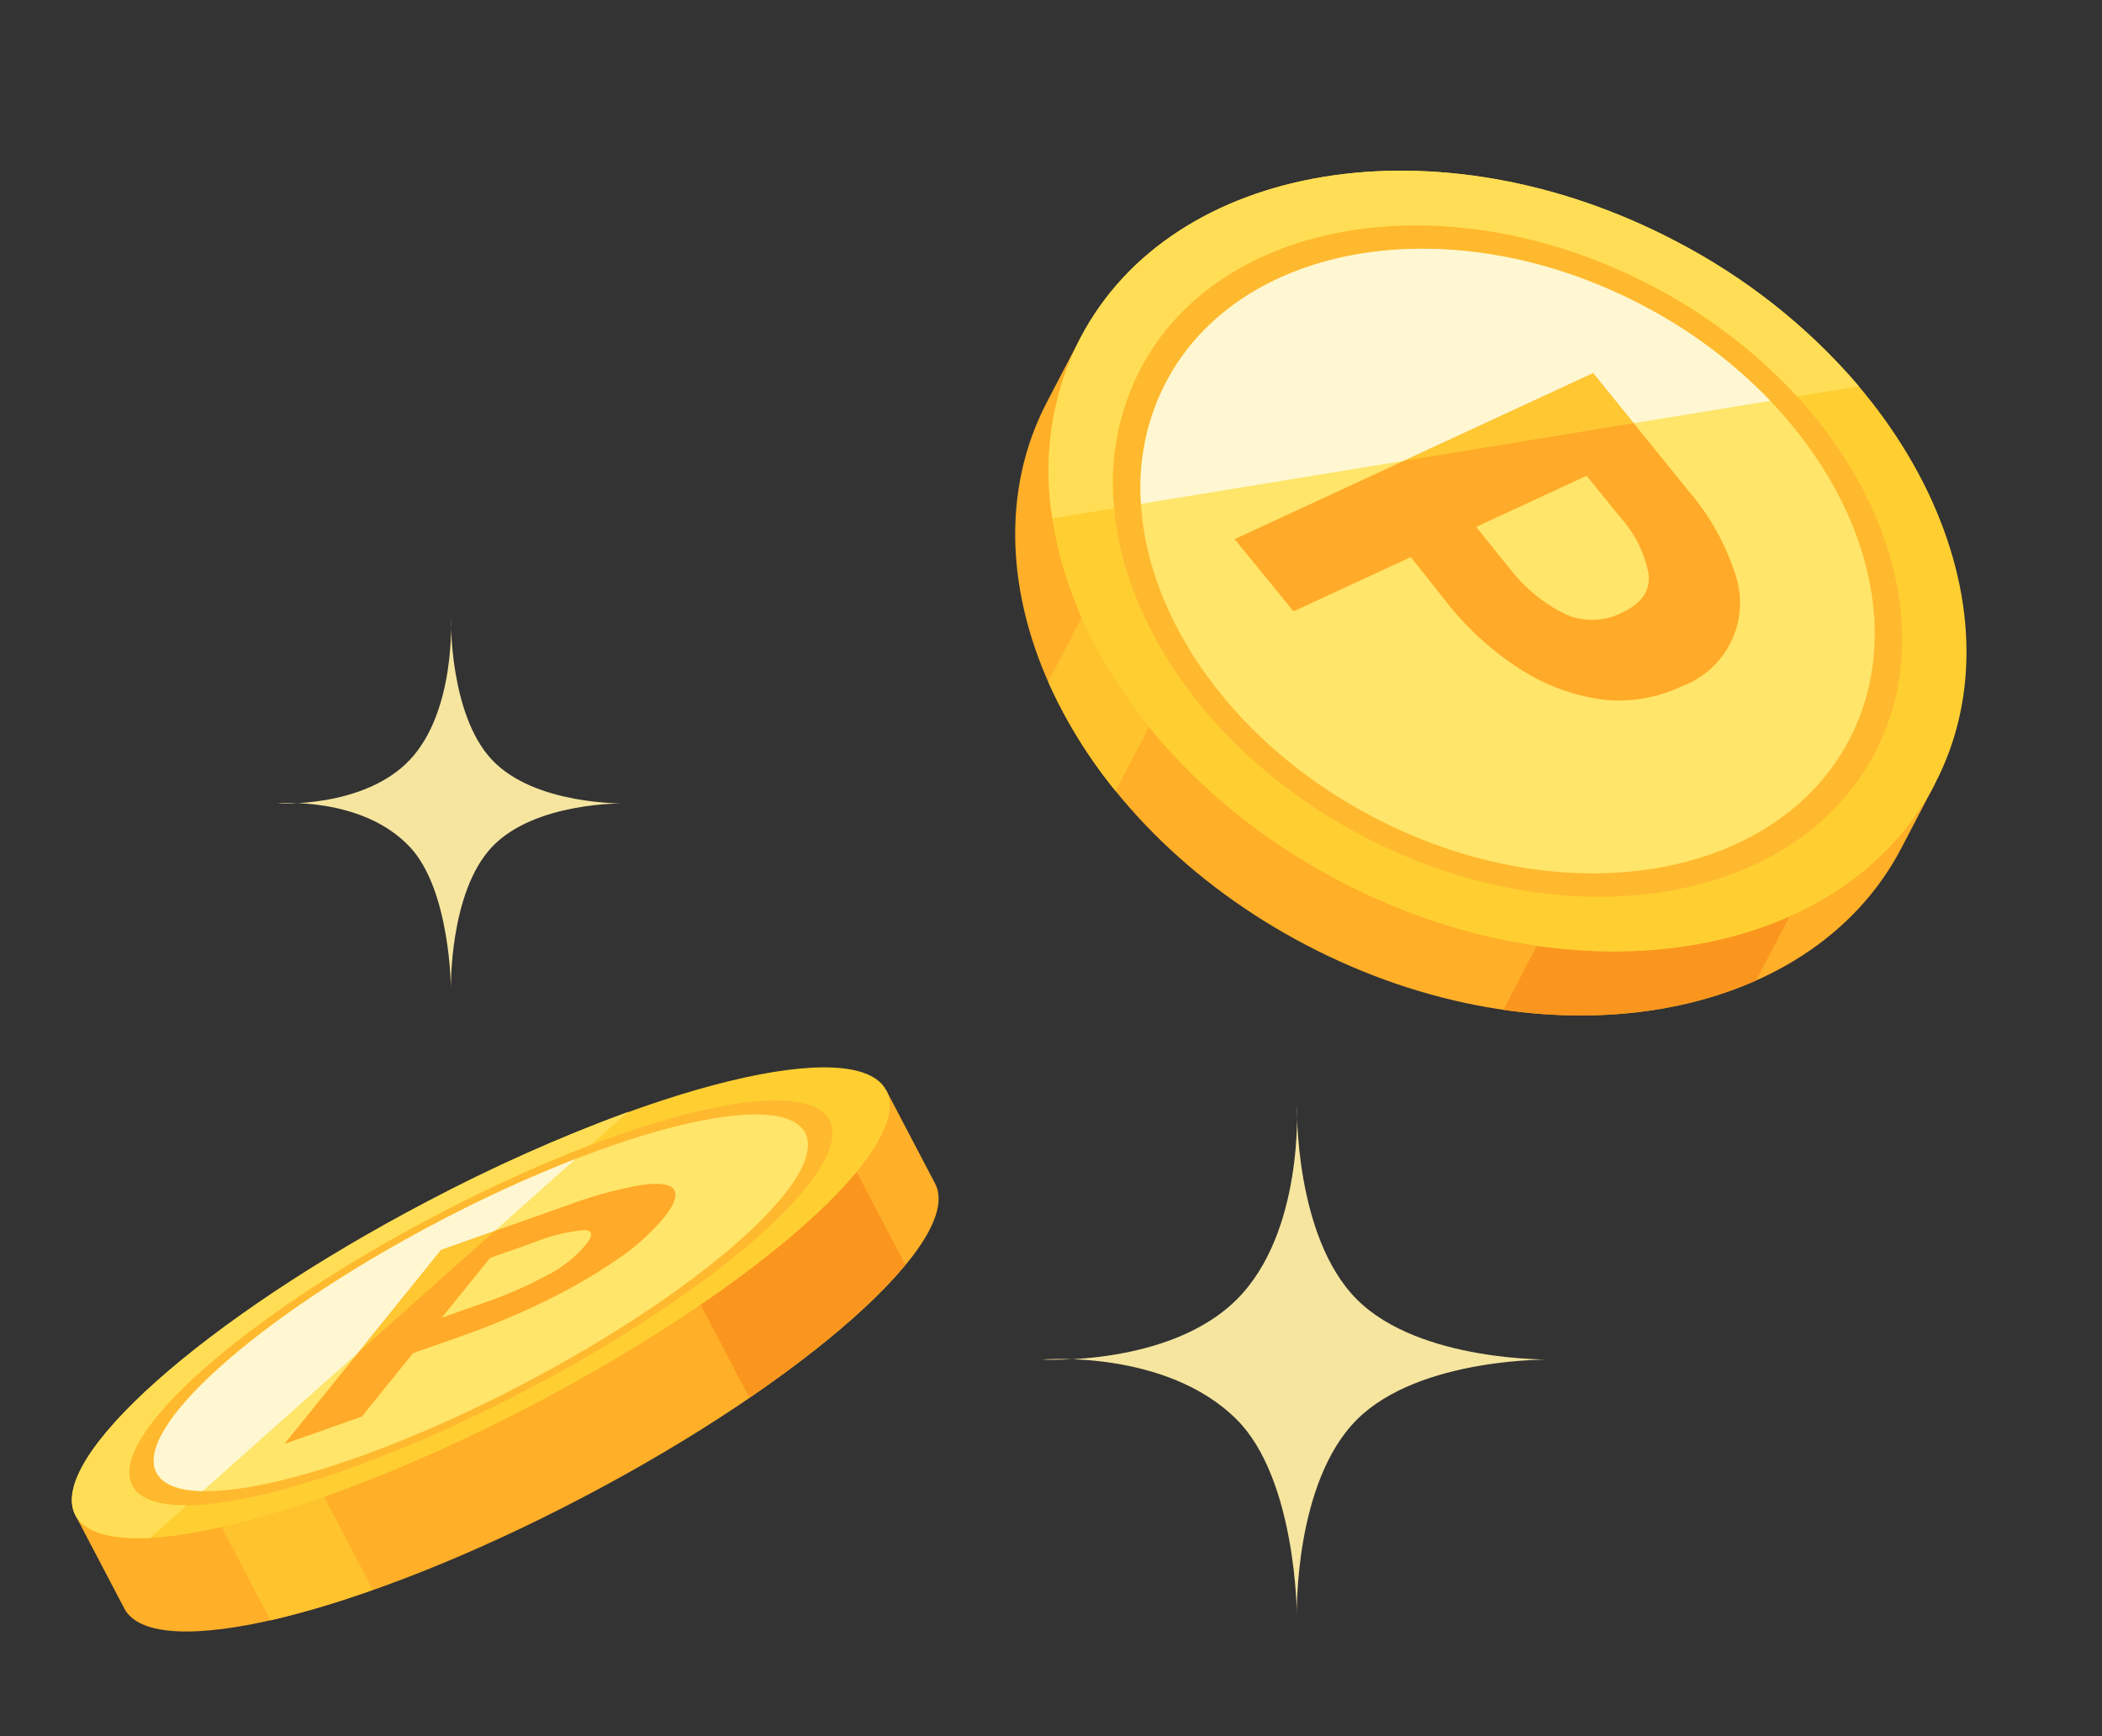 <svg width="69" height="57" viewBox="0 0 69 57" fill="none" xmlns="http://www.w3.org/2000/svg">
<rect x="0" y="0" width="69" height="57" fill="#333333" stroke="none"/>
<path d="M63.512 25.741L62.413 27.845C59.381 33.654 50.647 35.083 42.9 31.039C35.153 26.995 31.333 19.011 34.365 13.202L35.463 11.099L63.512 25.741Z" fill="#FFAF28"/>
<path d="M35.505 20.275L34.407 22.379C34.983 23.669 35.728 24.878 36.621 25.973L37.719 23.869C36.826 22.774 36.081 21.566 35.505 20.275Z" fill="#FFC32D"/>
<path d="M50.45 31.051L49.351 33.154C52.375 33.591 55.271 33.247 57.647 32.188L58.745 30.085C56.369 31.143 53.473 31.487 50.45 31.051Z" fill="#FA961E"/>
<path d="M43.996 28.938C51.742 32.982 60.479 31.55 63.511 25.742C66.544 19.933 62.724 11.946 54.978 7.902C47.233 3.859 38.496 5.29 35.463 11.099C32.431 16.908 36.251 24.895 43.996 28.938Z" fill="#FFCF31"/>
<path d="M44.765 27.466C51.426 30.943 58.94 29.712 61.548 24.716C64.156 19.721 60.871 12.852 54.21 9.374C47.549 5.897 40.035 7.128 37.427 12.124C34.819 17.119 38.104 23.988 44.765 27.466Z" fill="#FFB92F"/>
<path d="M45.095 26.834C51.291 30.069 58.281 28.924 60.707 24.277C63.133 19.63 60.077 13.24 53.88 10.005C47.684 6.771 40.694 7.915 38.268 12.563C35.842 17.21 38.898 23.599 45.095 26.834Z" fill="#FFE569"/>
<path d="M37.427 12.124C40.036 7.126 47.551 5.899 54.21 9.375C56.002 10.302 57.62 11.533 58.992 13.013L61.02 12.684C59.335 10.713 57.283 9.09 54.978 7.902C47.234 3.859 38.497 5.287 35.463 11.099C34.532 12.923 34.21 14.998 34.543 17.018L36.569 16.687C36.406 15.115 36.704 13.53 37.427 12.124Z" fill="#FFDE55"/>
<path d="M53.88 10.005C47.684 6.771 40.694 7.915 38.268 12.563C37.636 13.789 37.355 15.166 37.454 16.542L58.112 13.16C56.883 11.884 55.454 10.819 53.88 10.005Z" fill="#FFF7D2"/>
<path d="M40.529 17.701L52.297 12.252L55.433 16.124C56.093 16.892 56.599 17.78 56.923 18.74C57.063 19.103 57.129 19.49 57.117 19.879C57.105 20.267 57.016 20.65 56.854 21.004C56.692 21.358 56.461 21.675 56.175 21.939C55.889 22.202 55.553 22.406 55.187 22.537C54.377 22.922 53.474 23.07 52.584 22.963C51.638 22.834 50.732 22.5 49.929 21.984C49.003 21.395 48.183 20.655 47.503 19.793L46.311 18.289L42.462 20.07L40.529 17.701ZM49.566 18.679C50.039 19.291 50.643 19.791 51.334 20.14C51.631 20.284 51.957 20.357 52.286 20.353C52.616 20.349 52.94 20.269 53.233 20.119C53.893 19.813 54.177 19.398 54.115 18.848C53.985 18.157 53.668 17.516 53.197 16.994L52.081 15.619L48.457 17.297L49.566 18.679Z" fill="#FFAA28"/>
<path d="M52.296 12.255L46.084 15.13L53.624 13.894L52.296 12.255Z" fill="#FFC832"/>
<path d="M29.092 35.797L30.696 38.858C31.659 40.694 26.481 45.309 19.132 49.16C11.784 53.012 5.043 54.646 4.081 52.809L2.476 49.748L29.092 35.797Z" fill="#FFAF28"/>
<path d="M7.273 50.135L8.877 53.196C10.016 52.926 11.138 52.591 12.238 52.191L10.634 49.13C9.534 49.53 8.412 49.866 7.273 50.135Z" fill="#FFC32D"/>
<path d="M22.992 42.822L24.597 45.882C26.873 44.329 28.656 42.804 29.718 41.522L28.119 38.472C27.057 39.754 25.277 41.284 22.992 42.822Z" fill="#FA961E"/>
<path d="M17.528 46.1C24.878 42.247 30.055 37.635 29.092 35.797C28.129 33.96 21.39 35.593 14.04 39.446C6.69 43.298 1.513 47.911 2.476 49.748C3.439 51.586 10.178 49.952 17.528 46.1Z" fill="#FFCF31"/>
<path d="M17.284 45.634C23.605 42.321 28.057 38.354 27.229 36.773C26.4 35.193 20.605 36.598 14.284 39.911C7.963 43.224 3.511 47.191 4.339 48.772C5.168 50.352 10.963 48.947 17.284 45.634Z" fill="#FFB92F"/>
<path d="M17.179 45.434C23.059 42.352 27.201 38.662 26.43 37.193C25.66 35.722 20.269 37.029 14.389 40.111C8.509 43.193 4.367 46.883 5.138 48.353C5.908 49.823 11.299 48.517 17.179 45.434Z" fill="#FFE569"/>
<path d="M4.339 48.772C3.511 47.191 7.963 43.225 14.284 39.911C15.945 39.032 17.657 38.251 19.41 37.574L20.614 36.505C18.359 37.335 16.161 38.315 14.036 39.438C6.687 43.29 1.508 47.901 2.472 49.74C2.773 50.315 3.643 50.551 4.927 50.489L6.131 49.42C5.207 49.43 4.572 49.216 4.339 48.772Z" fill="#FFDE55"/>
<path d="M14.389 40.111C8.509 43.193 4.366 46.882 5.138 48.353C5.341 48.742 5.872 48.939 6.653 48.953L18.893 38.049C17.354 38.652 15.85 39.34 14.389 40.111Z" fill="#FFF7D2"/>
<path d="M9.339 47.403L14.483 41.035L18.619 39.573C19.388 39.284 20.181 39.063 20.988 38.915C21.592 38.822 21.978 38.861 22.113 39.041C22.248 39.221 22.152 39.536 21.787 39.986C21.34 40.513 20.82 40.975 20.244 41.358C19.508 41.86 18.737 42.307 17.936 42.697C17.032 43.139 16.104 43.529 15.154 43.863L13.559 44.424L11.878 46.506L9.339 47.403ZM15.972 42.742C16.645 42.508 17.299 42.222 17.928 41.886C18.415 41.644 18.849 41.308 19.205 40.898C19.491 40.544 19.471 40.375 19.14 40.386C18.597 40.443 18.065 40.575 17.558 40.778L16.086 41.298L14.5 43.262L15.972 42.742Z" fill="#FFAA28"/>
<path d="M14.483 41.035L11.768 44.399L16.236 40.419L14.483 41.035Z" fill="#FFC832"/>
<path d="M42.57 53.002C42.57 53.002 42.55 48.558 40.598 46.606C38.277 44.285 34.202 44.634 34.202 44.634C34.202 44.634 38.383 44.871 40.598 42.662C42.813 40.453 42.57 36.266 42.57 36.266C42.57 36.266 42.478 40.598 44.542 42.662C46.606 44.726 50.938 44.634 50.938 44.634C50.938 44.634 46.606 44.548 44.542 46.606C42.478 48.664 42.57 53.002 42.57 53.002Z" fill="#F5E59F"/>
<path d="M14.802 32.462C14.802 32.462 14.788 29.23 13.457 27.81C11.875 26.122 9.096 26.376 9.096 26.376C9.096 26.376 11.947 26.548 13.457 24.942C14.968 23.335 14.802 20.29 14.802 20.29C14.802 20.29 14.739 23.44 16.146 24.942C17.554 26.443 20.508 26.376 20.508 26.376C20.508 26.376 17.554 26.314 16.146 27.81C14.739 29.306 14.802 32.462 14.802 32.462Z" fill="#F5E59F"/>
</svg>
